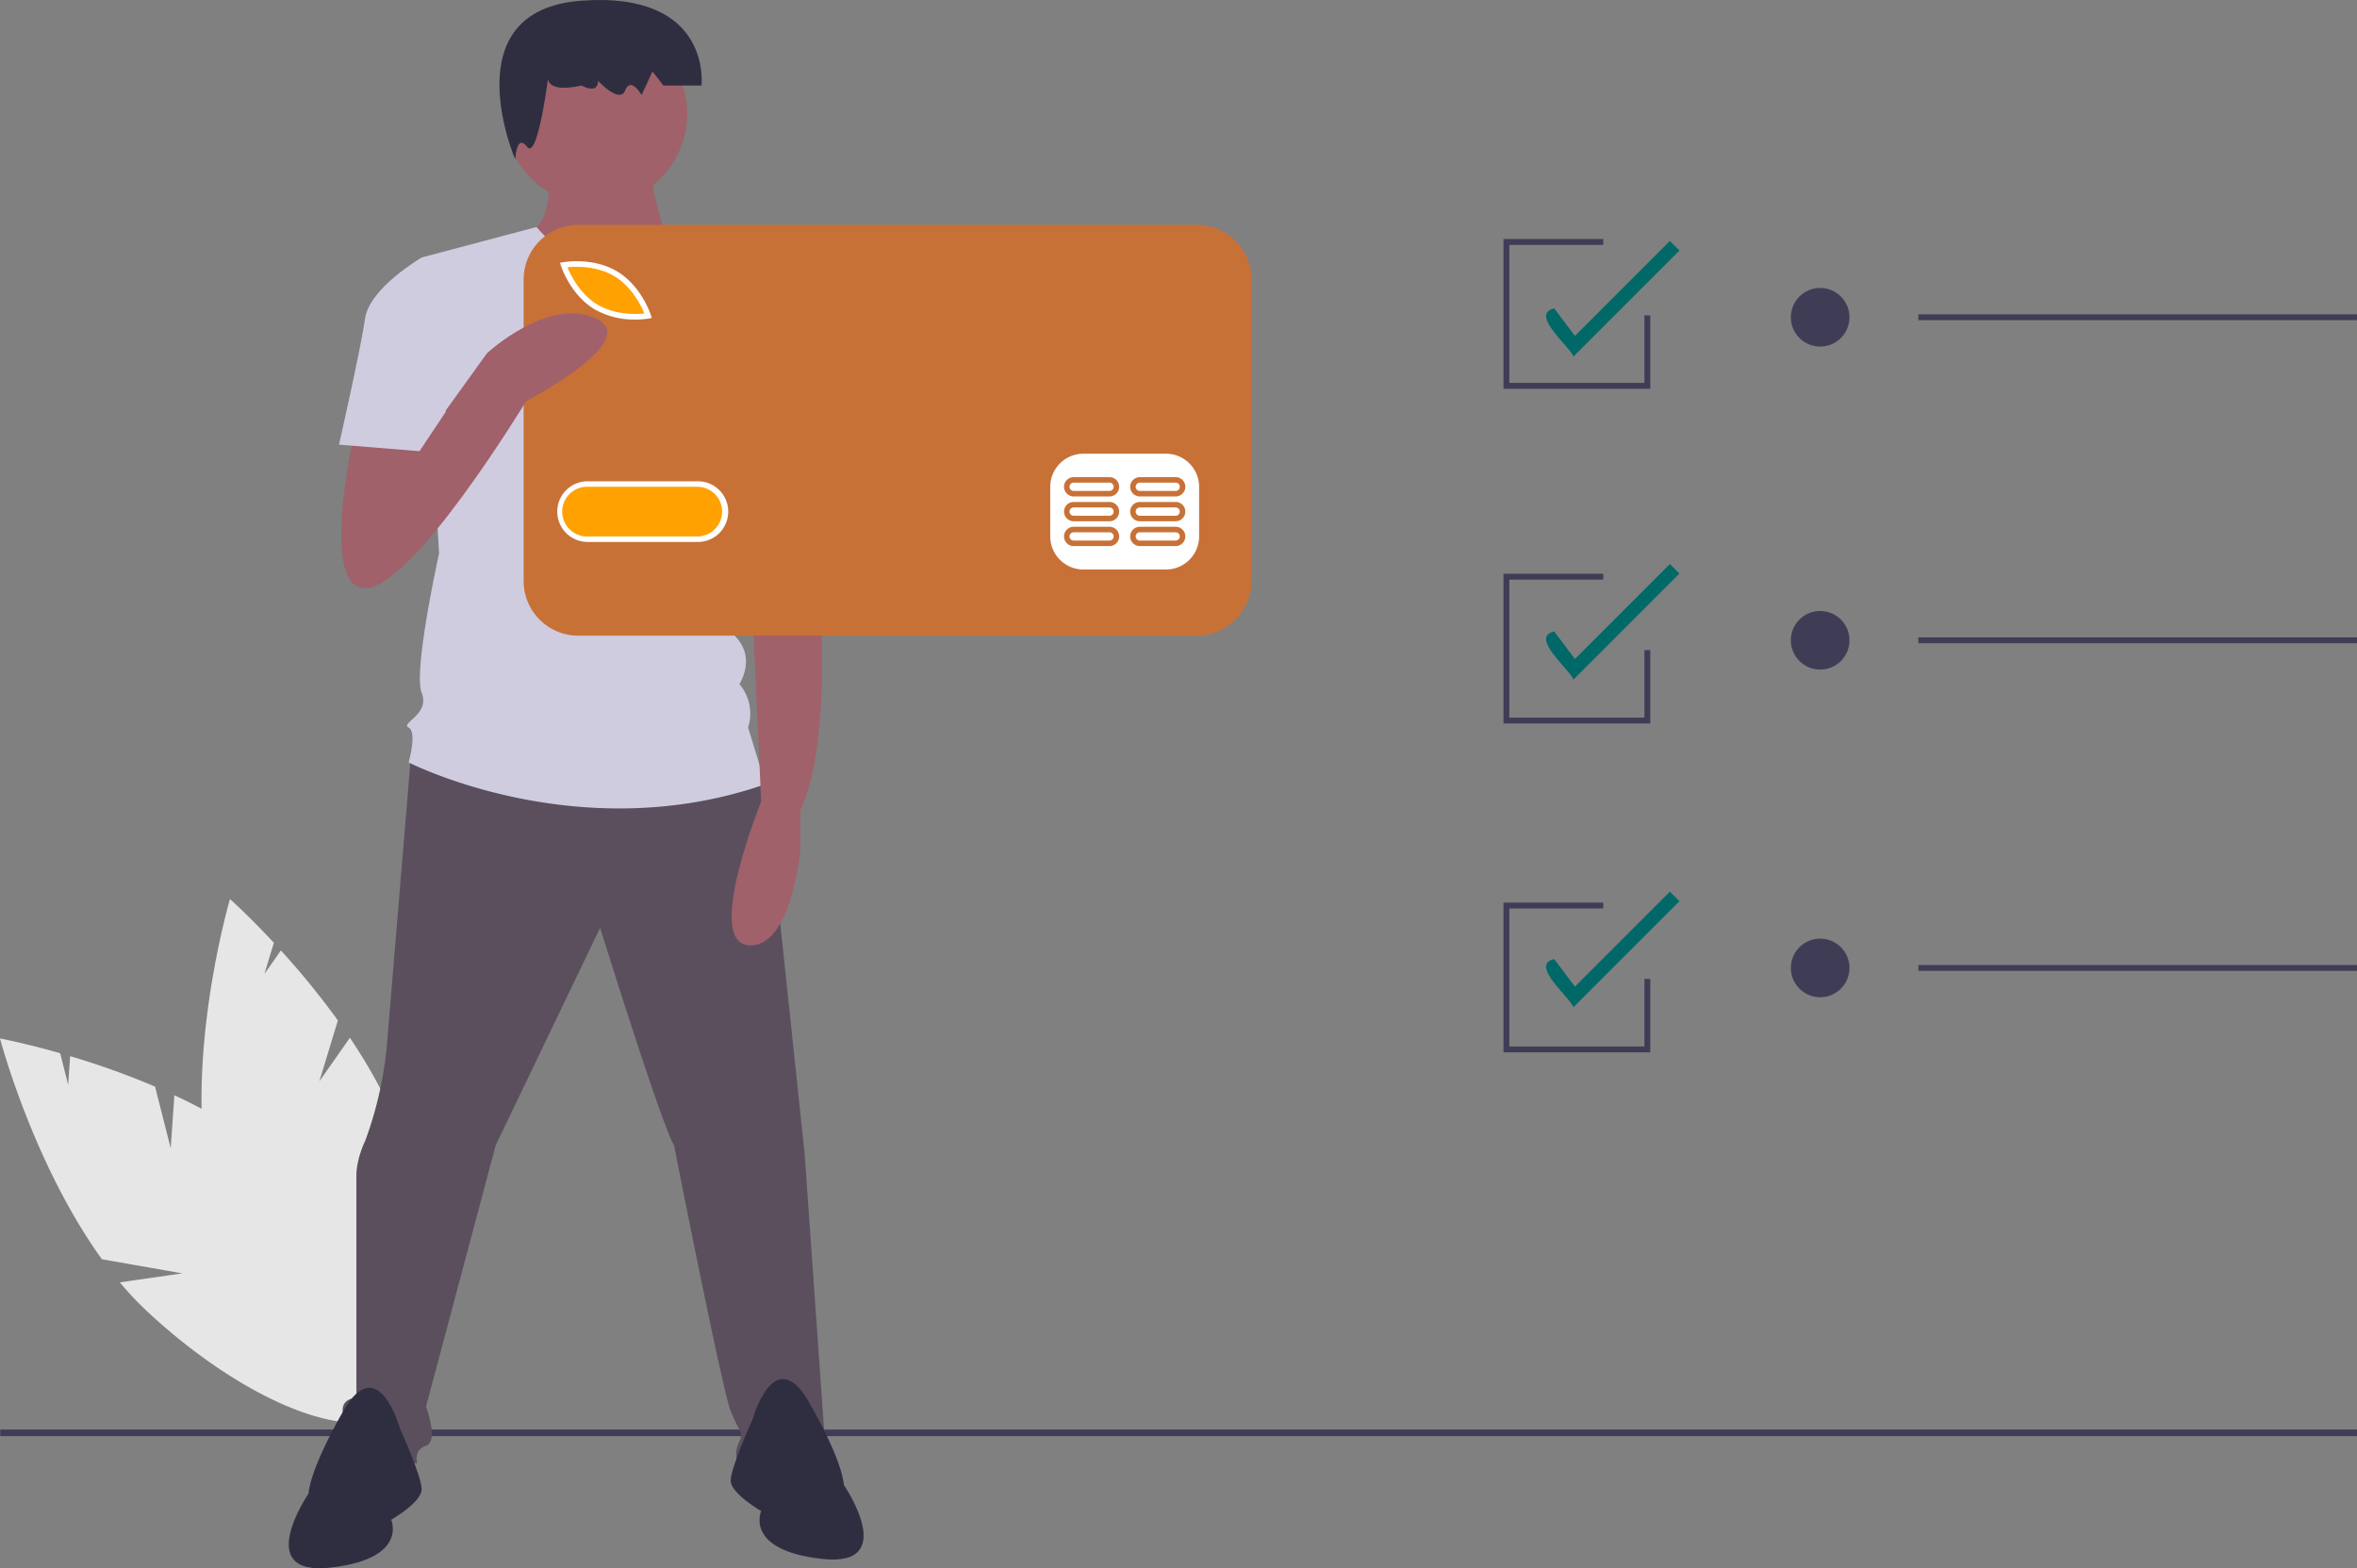 <?xml version="1.0" encoding="UTF-8" standalone="no"?>
<!-- Created with Inkscape (http://www.inkscape.org/) -->

<svg
   xmlns:dc="http://purl.org/dc/elements/1.1/"
   xmlns:cc="http://creativecommons.org/ns#"
   xmlns:rdf="http://www.w3.org/1999/02/22-rdf-syntax-ns#"
   xmlns:svg="http://www.w3.org/2000/svg"
   xmlns="http://www.w3.org/2000/svg"
   xmlns:sodipodi="http://sodipodi.sourceforge.net/DTD/sodipodi-0.dtd"
   xmlns:inkscape="http://www.inkscape.org/namespaces/inkscape"
   width="212.747mm"
   height="141.544mm"
   viewBox="0 0 212.747 141.544"
   version="1.1"
   id="svg8"
   inkscape:version="0.92.4 (5da689c313, 2019-01-14)"
   sodipodi:docname="ecowas-card.svg">
  <rect x="0" y="0" width="212.747" height="141.544" fill="#808080" stroke="none"/>
  <defs
     id="defs2" />
  <sodipodi:namedview
     id="base"
     pagecolor="#ffffff"
     bordercolor="#666666"
     borderopacity="1.0"
     inkscape:pageopacity="0.0"
     inkscape:pageshadow="2"
     inkscape:zoom="0.9899495"
     inkscape:cx="409.32057"
     inkscape:cy="323.25997"
     inkscape:document-units="mm"
     inkscape:current-layer="layer1"
     showgrid="false"
     inkscape:window-width="1600"
     inkscape:window-height="838"
     inkscape:window-x="-8"
     inkscape:window-y="-8"
     inkscape:window-maximized="1"
     showguides="true"
     inkscape:guide-bbox="true" />
  <g
     inkscape:label="Layer 1"
     inkscape:groupmode="layer"
     id="layer1"
     transform="translate(-4.223,-57.651)">
    <g
       id="g1010">
      <path
         id="path817"
         d="m 19.631,161.288 -1.411,-5.565 a 72.267,72.267 0 0 0 -7.667,-2.751 l -0.178,2.586 -0.722,-2.849 c -3.231,-0.923 -5.429,-1.329 -5.429,-1.329 0,0 2.969,11.291 9.197,19.923 l 7.256,1.275 -5.637,0.813 a 29.237,29.237 0 0 0 2.522,2.672 c 9.059,8.409 19.15,12.267 22.538,8.617 3.388,-3.65 -1.21,-13.425 -10.269,-21.834 -2.808,-2.607 -6.337,-4.699 -9.868,-6.345 z"
         inkscape:connector-curvature="0"
         style="fill:#e6e6e6;stroke-width:0.265" />
      <path
         id="path819"
         d="m 33.051,155.244 1.669,-5.494 a 72.267,72.267 0 0 0 -5.142,-6.318 l -1.489,2.122 0.854,-2.813 c -2.289,-2.46 -3.961,-3.944 -3.961,-3.944 0,0 -3.294,11.2 -2.425,21.808 l 5.553,4.842 -5.246,-2.218 a 29.238,29.238 0 0 0 0.777,3.591 c 3.409,11.881 10.052,20.4 14.839,19.026 4.787,-1.373 5.904,-12.118 2.495,-23.999 -1.057,-3.683 -2.996,-7.298 -5.168,-10.533 z"
         inkscape:connector-curvature="0"
         style="fill:#e6e6e6;stroke-width:0.265" />
      <rect
         id="rect821"
         height="0.593"
         width="212.725"
         y="186.675"
         x="4.244"
         style="fill:#3f3d56;stroke-width:0.252" />
      <path
         id="path823"
         d="m 41.364,125.281 c 0,0 -1.83,22 -2.223,26.714 a 33.525,33.525 0 0 1 -1.964,8.643 c 0,0 -0.786,1.571 -0.786,3.143 v 20.035 c 0,0 -1.571,0 -1.179,1.571 0.393,1.571 0.786,4.321 0.786,4.321 h 5.893 c 0,0 -0.393,-1.179 0.786,-1.571 1.179,-0.393 0,-3.536 0,-3.536 l 6.286,-23.571 9.428,-19.642 c 0,0 5.5,17.678 6.678,19.642 0,0 4.321,21.999 5.107,23.964 0.786,1.964 1.179,1.964 0.786,2.75 -0.393,0.786 -0.393,1.571 0,1.964 0.393,0.393 7.857,0 7.857,0 l -1.964,-27.892 -3.536,-33.392 -18.071,-5.5 z"
         inkscape:connector-curvature="0"
         style="fill:#5b4f5e;fill-opacity:1;stroke-width:0.265" />
      <path
         id="path825"
         d="m 40.32,186.566 c 0,0 -1.964,-7.071 -5.107,-1.571 -3.143,5.5 -3.143,7.464 -3.143,7.464 0,0 -5.107,7.464 1.964,6.678 7.071,-0.786 5.5,-4.321 5.5,-4.321 0,0 2.75,-1.571 2.75,-2.75 0,-1.179 -1.964,-5.5 -1.964,-5.5 z"
         inkscape:connector-curvature="0"
         style="fill:#2f2e41;stroke-width:0.265" />
      <path
         id="path827"
         d="m 72.141,185.78 c 0,0 1.964,-7.071 5.107,-1.571 3.143,5.5 3.143,7.464 3.143,7.464 0,0 5.107,7.464 -1.964,6.678 -7.071,-0.786 -5.5,-4.321 -5.5,-4.321 0,0 -2.75,-1.571 -2.75,-2.75 0,-1.179 1.964,-5.5 1.964,-5.5 z"
         inkscape:connector-curvature="0"
         style="fill:#2f2e41;stroke-width:0.265" />
      <path
         id="path829"
         d="m 53.677,72.248 c 0,0 0.786,5.107 -1.571,6.286 -2.357,1.179 5.107,5.5 7.071,5.5 1.964,0 5.5,-3.928 5.5,-3.928 0,0 -1.964,-5.893 -1.571,-7.071 z"
         inkscape:connector-curvature="0"
         style="fill:#a0616a;stroke-width:0.265" />
      <circle
         id="circle831"
         r="8.25"
         cy="67.926"
         cx="57.998"
         style="fill:#a0616a;stroke-width:0.265" />
      <path
         id="path833"
         d="M 74.105,84.819 64.284,78.869 c 0,0 -5.588,6.343 -11.633,-0.728 l -10.367,2.75 1.571,26.713 c 0,0 -2.357,10.607 -1.571,12.571 0.786,1.964 -1.964,2.75 -1.179,3.143 0.786,0.393 0,3.143 0,3.143 0,0 15.321,7.857 32.213,1.964 l -1.571,-5.107 a 4.122,4.122 0 0 0 -0.786,-3.928 c 0,0 1.571,-2.357 -0.393,-4.321 0,0 0.786,-3.536 -1.179,-5.107 l -0.393,-5.5 1.179,-2.75 z"
         inkscape:connector-curvature="0"
         style="fill:#cfcce0;stroke-width:0.265" />
      <path
         id="path835"
         d="m 53.776,64.096 c 0,0 -0.984,2.128 2.951,1.277 0,0 1.475,0.851 1.475,-0.426 0,0 1.967,2.128 2.459,0.851 0.492,-1.277 1.475,0.426 1.475,0.426 l 0.984,-2.128 0.984,1.277 h 3.442 c 0,0 0.984,-8.514 -10.819,-7.663 -11.802,0.851 -5.996,14.341 -5.996,14.341 0,0 0.095,-2.421 1.079,-1.144 0.984,1.277 1.967,-6.811 1.967,-6.811 z"
         inkscape:connector-curvature="0"
         style="fill:#2f2e41;stroke-width:0.265" />
      <path
         id="path837"
         d="m 77.641,100.533 0.393,8.25 c 0,0 1.571,15.321 -1.571,21.999 v 3.536 c 0,0 -0.786,9.035 -4.714,8.643 -3.928,-0.393 1.179,-12.964 1.179,-12.964 L 72.141,112.711 71.355,102.89 Z"
         inkscape:connector-curvature="0"
         style="fill:#a0616a;stroke-width:0.265" />
      <path
         id="path839"
         d="m 69.784,85.212 3.919,-0.637 a 19.133,19.133 0 0 1 5.509,10.065 c 1.179,6.286 1.571,7.464 1.571,7.464 l -9.428,2.357 -5.107,-9.821 z"
         inkscape:connector-curvature="0"
         style="fill:#cfcce0;stroke-width:0.265" />
      <rect
         id="rect841"
         height="30.796"
         width="61.995"
         y="80.728"
         x="52.911"
         style="fill:#ffffff;stroke-width:0.265" />
      <path
         id="path843"
         d="m 59.68,82.58 c -1.593,-0.958 -3.513,-0.885 -4.243,-0.811 0.278,0.679 1.112,2.41 2.705,3.368 1.597,0.96 3.514,0.885 4.243,0.812 -0.278,-0.679 -1.112,-2.411 -2.705,-3.369 z"
         inkscape:connector-curvature="0"
         style="fill:#ffa100;fill-opacity:1;stroke-width:0.265" />
      <path
         id="path845"
         d="m 67.164,101.586 h -9.955 a 2.24,2.24 0 1 0 0,4.48 h 9.955 a 2.24,2.24 0 1 0 0,-4.48 z"
         inkscape:connector-curvature="0"
         style="fill:#ffa100;fill-opacity:1;stroke-width:0.265" />
      <path
         id="path847"
         d="M 112.242,77.944 H 56.43 a 4.944,4.944 0 0 0 -4.944,4.944 v 27.193 a 4.944,4.944 0 0 0 4.944,4.944 h 55.812 a 4.944,4.944 0 0 0 4.944,-4.944 V 82.888 a 4.944,4.944 0 0 0 -4.944,-4.944 z m -57.193,3.373 c 0.11,-0.02 2.724,-0.465 4.888,0.837 2.164,1.302 2.995,3.819 3.03,3.926 l 0.087,0.271 -0.281,0.05 a 7.455,7.455 0 0 1 -1.211,0.089 7.212,7.212 0 0 1 -3.677,-0.927 c -2.164,-1.302 -2.995,-3.819 -3.03,-3.926 l -0.087,-0.271 z m 12.115,25.247 h -9.955 a 2.738,2.738 0 0 1 0,-5.475 h 9.955 a 2.738,2.738 0 1 1 0,5.475 z m 45.293,-0.498 a 2.995,2.995 0 0 1 -2.986,2.986 h -7.466 a 2.995,2.995 0 0 1 -2.986,-2.986 v -4.48 a 2.995,2.995 0 0 1 2.986,-2.986 h 7.466 a 2.995,2.995 0 0 1 2.986,2.986 z"
         inkscape:connector-curvature="0"
         style="fill:#c87137;fill-opacity:1;stroke-width:0.265" />
      <path
         id="path849"
         d="m 104.369,105.195 h -3.235 a 0.871,0.871 0 0 0 0,1.742 h 3.235 a 0.871,0.871 0 0 0 0,-1.742 z m 0,1.244 h -3.235 a 0.373,0.373 0 1 1 0,-0.747 h 3.235 a 0.373,0.373 0 0 1 0,0.747 z"
         inkscape:connector-curvature="0"
         style="fill:#c87137;fill-opacity:1;stroke-width:0.265" />
      <path
         id="path851"
         d="m 110.342,105.195 h -3.235 a 0.871,0.871 0 0 0 0,1.742 h 3.235 a 0.871,0.871 0 0 0 0,-1.742 z m 0,1.244 h -3.235 a 0.373,0.373 0 1 1 0,-0.747 h 3.235 a 0.373,0.373 0 0 1 0,0.747 z"
         inkscape:connector-curvature="0"
         style="fill:#c87137;fill-opacity:1;stroke-width:0.265" />
      <path
         id="path853"
         d="m 104.369,102.955 h -3.235 a 0.871,0.871 0 0 0 0,1.742 h 3.235 a 0.871,0.871 0 0 0 0,-1.742 z m 0,1.244 h -3.235 a 0.373,0.373 0 1 1 0,-0.747 h 3.235 a 0.373,0.373 0 1 1 0,0.747 z"
         inkscape:connector-curvature="0"
         style="fill:#c87137;fill-opacity:1;stroke-width:0.265" />
      <path
         id="path855"
         d="m 110.342,102.955 h -3.235 a 0.871,0.871 0 0 0 0,1.742 h 3.235 a 0.871,0.871 0 0 0 0,-1.742 z m 0,1.244 h -3.235 a 0.373,0.373 0 1 1 0,-0.747 h 3.235 a 0.373,0.373 0 1 1 0,0.747 z"
         inkscape:connector-curvature="0"
         style="fill:#c87137;fill-opacity:1;stroke-width:0.265" />
      <path
         id="path857"
         d="m 104.369,100.715 h -3.235 a 0.871,0.871 0 0 0 0,1.742 h 3.235 a 0.871,0.871 0 0 0 0,-1.742 z m 0,1.244 h -3.235 a 0.373,0.373 0 1 1 0,-0.747 h 3.235 a 0.373,0.373 0 0 1 0,0.747 z"
         inkscape:connector-curvature="0"
         style="fill:#c87137;fill-opacity:1;stroke-width:0.265" />
      <path
         id="path859"
         d="m 110.342,100.715 h -3.235 a 0.871,0.871 0 0 0 0,1.742 h 3.235 a 0.871,0.871 0 0 0 0,-1.742 z m 0,1.244 h -3.235 a 0.373,0.373 0 1 1 0,-0.747 h 3.235 a 0.373,0.373 0 0 1 0,0.747 z"
         inkscape:connector-curvature="0"
         style="fill:#c87137;fill-opacity:1;stroke-width:0.265" />
      <path
         id="path861"
         d="m 36.392,95.818 c 0,0 -3.536,14.928 0.786,14.928 4.321,0 14.535,-16.892 14.535,-16.892 0,0 10.607,-5.5 6.286,-7.464 -4.321,-1.964 -9.821,3.143 -9.821,3.143 l -6.346,8.811 -0.332,-4.489 z"
         inkscape:connector-curvature="0"
         style="fill:#a0616a;stroke-width:0.265" />
      <path
         id="path863"
         d="m 44.642,83.247 -2.357,-2.357 c 0,0 -4.714,2.75 -5.107,5.5 -0.393,2.75 -2.357,11.393 -2.357,11.393 l 7.268,0.589 2.357,-3.536 z"
         inkscape:connector-curvature="0"
         style="fill:#cfcce0;stroke-width:0.265" />
      <path
         id="path865"
         d="m 146.246,89.83 c -0.296,-0.874 -4.007,-3.844 -1.733,-4.344 l 1.865,2.487 8.574,-8.574 0.862,0.862 z"
         inkscape:connector-curvature="0"
         style="fill:#016868;stroke-width:0.265;fill-opacity:1" />
      <path
         id="path867"
         d="m 146.246,118.986 c -0.296,-0.874 -4.007,-3.844 -1.733,-4.344 l 1.865,2.487 8.574,-8.574 0.862,0.862 z"
         inkscape:connector-curvature="0"
         style="fill:#016868;stroke-width:0.265;fill-opacity:1" />
      <path
         id="path869"
         d="m 146.246,148.558 c -0.296,-0.874 -4.007,-3.844 -1.733,-4.344 l 1.865,2.487 8.574,-8.574 0.862,0.862 z"
         inkscape:connector-curvature="0"
         style="fill:#016868;stroke-width:0.265;fill-opacity:1" />
      <circle
         id="circle871"
         r="2.646"
         cy="86.285"
         cx="168.514"
         style="fill:#3f3d56;stroke-width:0.265" />
      <rect
         id="rect873"
         height="0.529"
         width="39.592"
         y="86.02"
         x="177.377"
         style="fill:#3f3d56;stroke-width:0.255" />
      <circle
         id="circle875"
         r="2.646"
         cy="115.44"
         cx="168.514"
         style="fill:#3f3d56;stroke-width:0.265" />
      <rect
         id="rect877"
         height="0.529"
         width="39.592"
         y="115.176"
         x="177.377"
         style="fill:#3f3d56;stroke-width:0.255" />
      <circle
         id="circle879"
         r="2.646"
         cy="145.012"
         cx="168.514"
         style="fill:#3f3d56;stroke-width:0.265" />
      <rect
         id="rect881"
         height="0.529"
         width="39.592"
         y="144.747"
         x="177.377"
         style="fill:#3f3d56;stroke-width:0.255" />
      <polygon
         transform="matrix(0.265,0,0,0.265,-5.831,69.821)"
         id="polygon883"
         points="550.04,312.485 550.04,261.485 584.04,261.485 584.04,263.485 552.04,263.485 552.04,310.485 598.04,310.485 598.04,287.485 600.04,287.485 600.04,312.485 "
         style="fill:#3f3d56" />
      <polygon
         transform="matrix(0.265,0,0,0.265,-5.831,69.821)"
         id="polygon885"
         points="550.04,200.485 550.04,149.485 584.04,149.485 584.04,151.485 552.04,151.485 552.04,198.485 598.04,198.485 598.04,175.485 600.04,175.485 600.04,200.485 "
         style="fill:#3f3d56" />
      <polygon
         transform="matrix(0.265,0,0,0.265,-5.831,69.821)"
         id="polygon887"
         points="550.04,86.485 550.04,35.485 584.04,35.485 584.04,37.485 552.04,37.485 552.04,84.485 598.04,84.485 598.04,61.485 600.04,61.485 600.04,86.485 "
         style="fill:#3f3d56" />
    </g>
  </g>
</svg>
